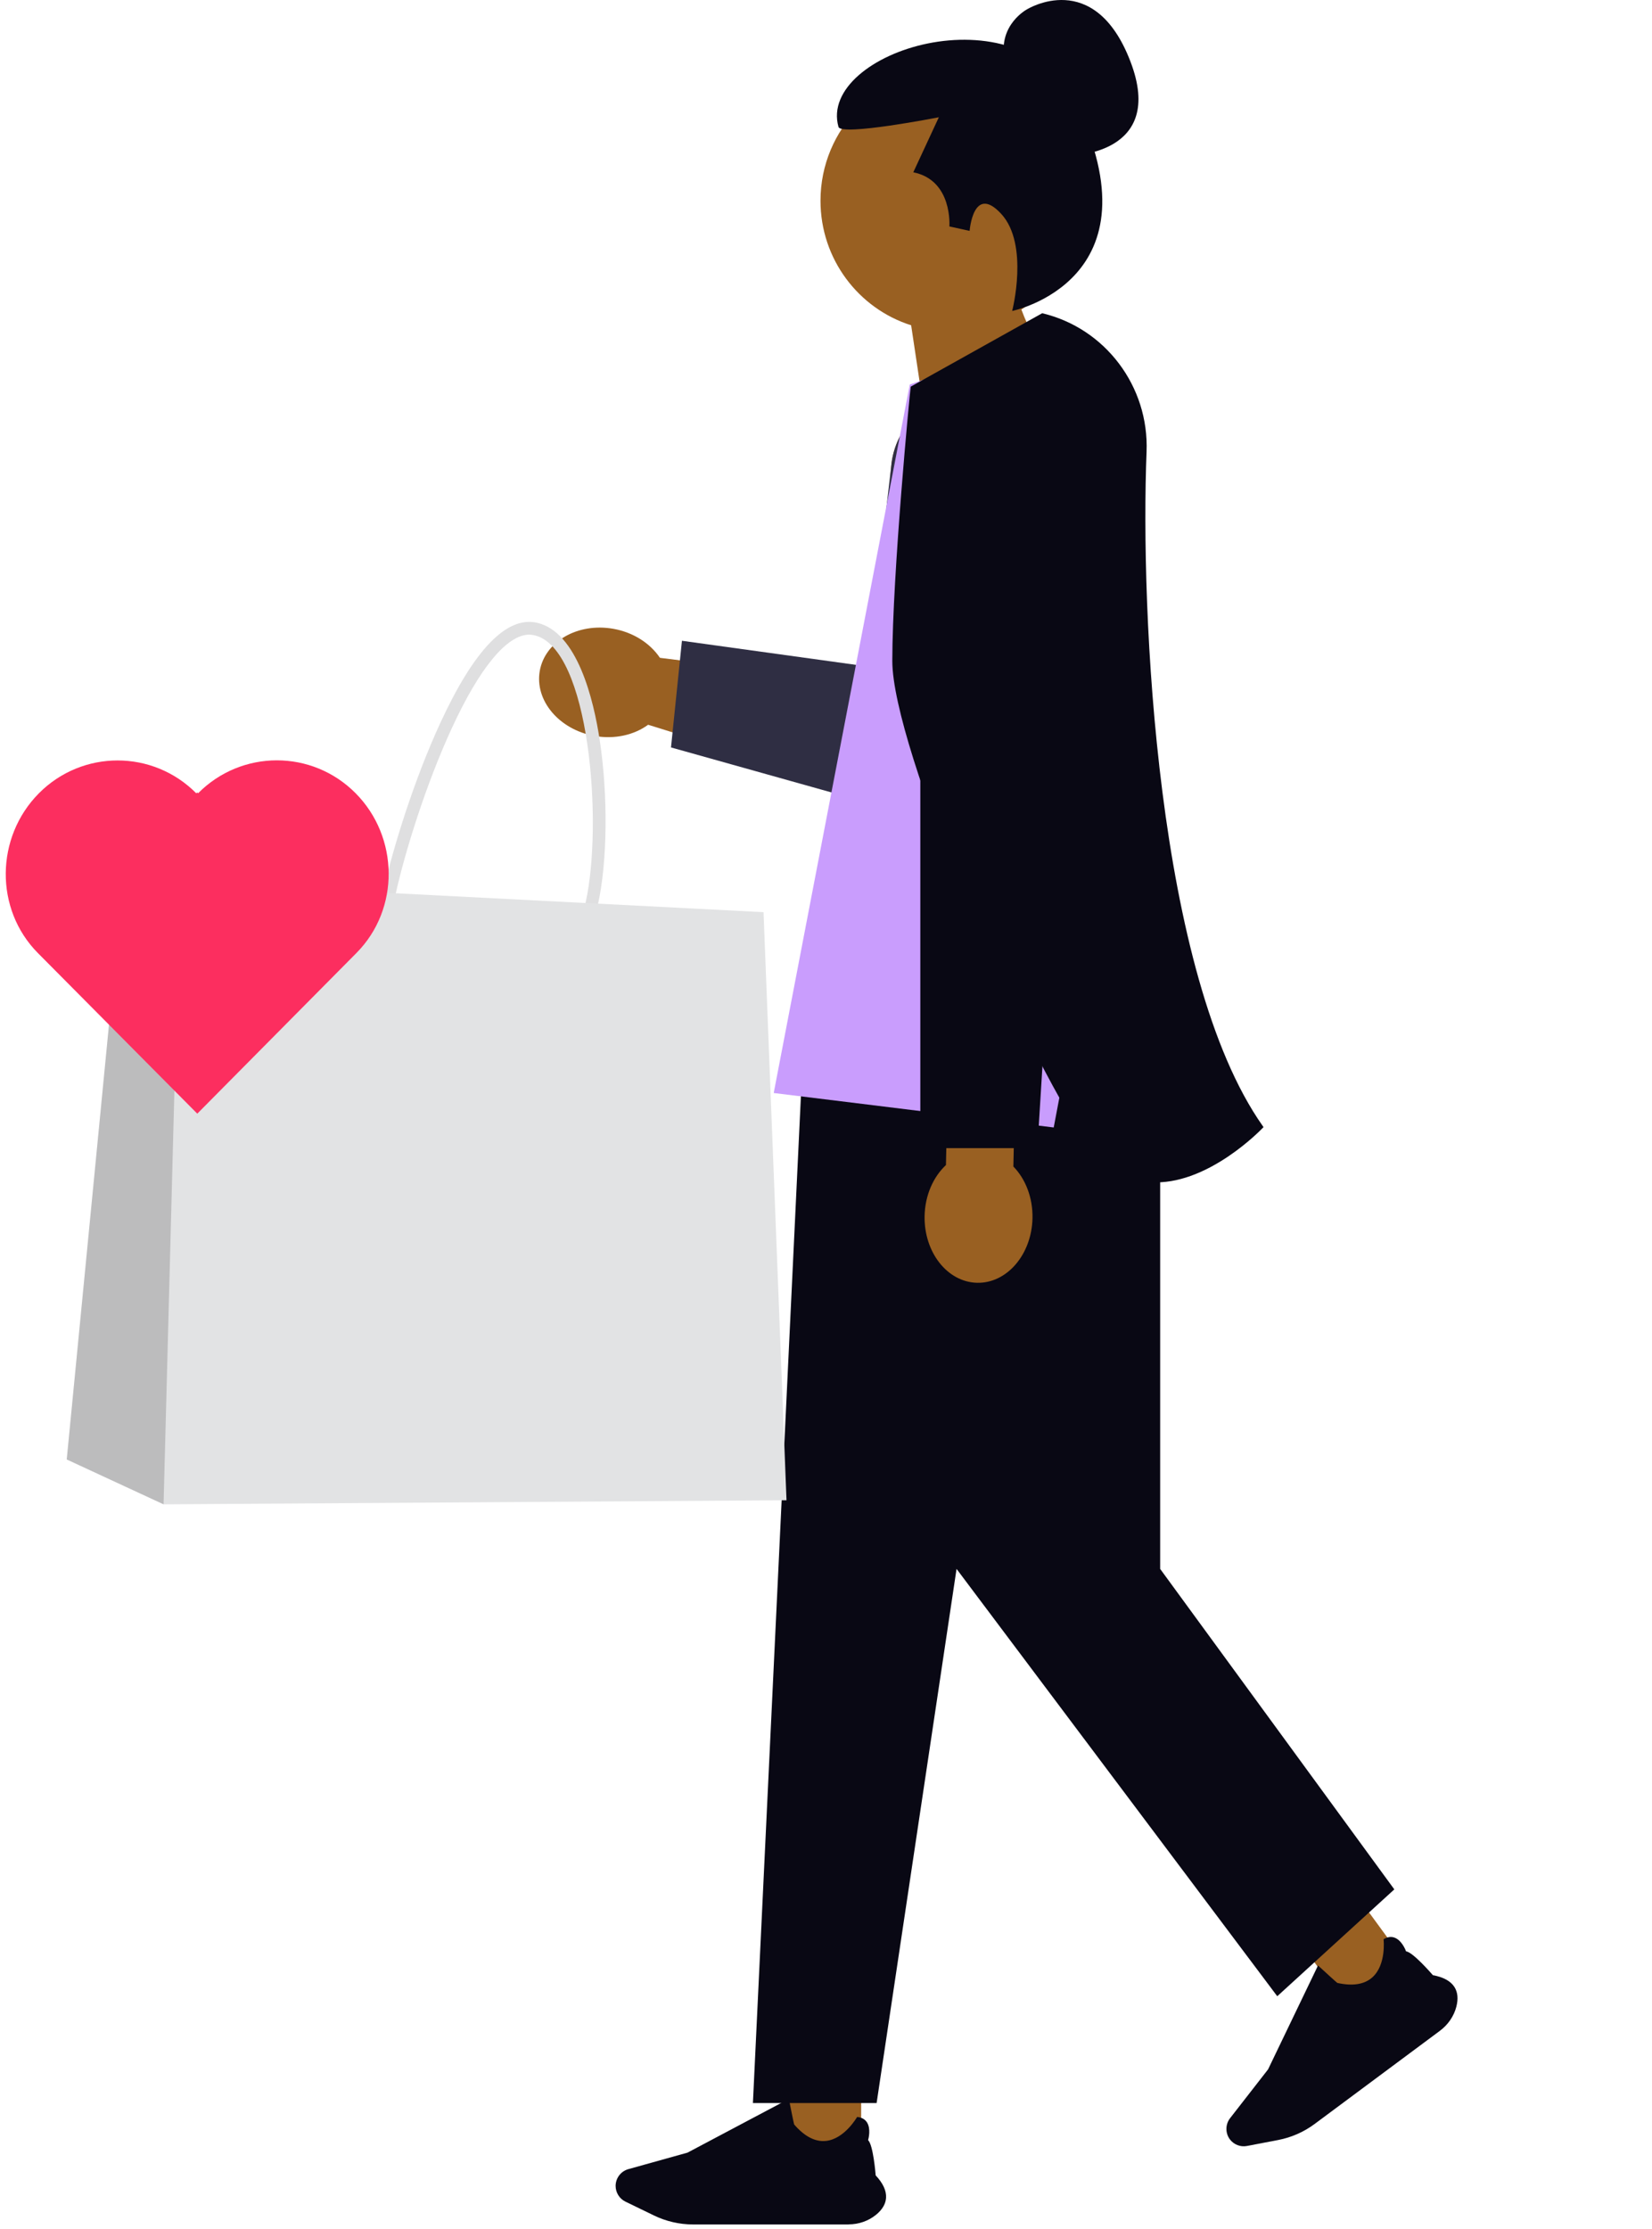 <svg width="109" height="147" viewBox="0 0 109 147" fill="none" xmlns="http://www.w3.org/2000/svg">
<path d="M69.267 31.227C69.267 31.627 69.221 32.037 69.125 32.447L65.104 49.697C64.534 52.15 62.096 53.668 59.666 53.088L43.552 48.047L42.765 47.803C41.848 48.472 40.568 48.78 39.23 48.542C36.892 48.125 35.272 46.206 35.614 44.254C35.956 42.303 38.128 41.059 40.467 41.474C41.805 41.711 42.905 42.441 43.54 43.385H43.552L43.593 43.395L57.618 45.144L58.797 30.802C59.021 28.061 61.293 25.953 64.021 25.953C66.981 25.953 69.267 28.391 69.267 31.227Z" fill="#996022"/>
<path d="M69.266 31.227C69.266 31.627 69.221 32.037 69.124 32.447L65.826 50.425C65.255 52.877 62.818 54.396 60.388 53.816L44.273 49.299L44.995 42.264L57.267 43.962L58.797 30.802C59.021 28.061 61.292 25.953 64.021 25.953C66.981 25.953 69.266 28.391 69.266 31.227Z" fill="#2F2E43"/>
<path d="M90.195 125.954L86.303 128.848L89.173 132.772L93.066 129.879L90.195 125.954Z" fill="#996022"/>
<path d="M95.01 133.944L86.738 140.093C86.031 140.62 85.2 140.984 84.337 141.149L82.27 141.544C81.841 141.626 81.401 141.449 81.141 141.098C80.838 140.683 80.848 140.113 81.163 139.708L83.668 136.491L86.964 129.638L86.983 129.655C87.46 130.094 88.184 130.754 88.237 130.788C89.255 131.016 90.037 130.887 90.561 130.409C91.476 129.575 91.29 127.935 91.29 127.921V127.908L91.3 127.901C91.548 127.753 91.788 127.719 92.012 127.802C92.489 127.976 92.737 128.607 92.773 128.704C93.237 128.77 94.445 130.167 94.544 130.278C95.239 130.405 95.718 130.669 95.966 131.06C96.182 131.402 96.225 131.838 96.091 132.357C95.93 132.981 95.544 133.546 95.008 133.944H95.01Z" fill="#090814"/>
<path d="M56.82 137.408H51.983V142.284H56.82V137.408Z" fill="#996022"/>
<path d="M55.992 146.719H45.713C44.835 146.719 43.952 146.515 43.16 146.132L41.264 145.213C40.872 145.024 40.619 144.616 40.619 144.179C40.619 143.665 40.963 143.212 41.454 143.073L45.364 141.982L52.051 138.438L52.056 138.464C52.181 139.102 52.376 140.068 52.4 140.126C53.086 140.919 53.791 141.283 54.493 141.21C55.72 141.084 56.536 139.655 56.546 139.641L56.553 139.629H56.565C56.851 139.66 57.065 139.777 57.198 139.978C57.477 140.402 57.306 141.06 57.279 141.157C57.614 141.487 57.766 143.335 57.778 143.483C58.264 144.002 58.492 144.5 58.463 144.963C58.437 145.368 58.213 145.747 57.799 146.084C57.301 146.489 56.661 146.714 55.995 146.714L55.992 146.719Z" fill="#090814"/>
<path d="M76.548 61.201H53.374L49.678 138.711H57.84L63.114 103.481L84.274 131.666L91.998 124.619L76.548 103.481V61.201Z" fill="#090814"/>
<path d="M70.583 10.263C70.583 10.263 76.969 10.248 74.582 4.045C72.198 -2.158 67.756 0.62 67.756 0.62C67.756 0.62 65.884 1.617 66.272 3.839" fill="#090814"/>
<path d="M71.221 13.239C71.221 8.484 67.397 4.627 62.679 4.627C57.96 4.627 54.137 8.482 54.137 13.239C54.137 17.096 56.651 20.358 60.118 21.455L61.769 32.456L70.186 25.385C70.186 25.385 68.367 23.049 67.392 20.417C69.698 18.874 71.218 16.237 71.218 13.239H71.221Z" fill="#996022"/>
<path d="M66.784 20.509C66.784 20.509 67.917 16.126 66.064 14.11C64.214 12.099 63.976 15.228 63.976 15.228L62.64 14.935C62.64 14.935 62.874 11.89 60.26 11.364L61.945 7.735C61.945 7.735 55.499 8.996 55.323 8.368C53.925 3.417 67.26 -0.814 70.944 6.74C76.673 18.491 66.788 20.509 66.788 20.509H66.784Z" fill="#090814"/>
<path d="M71.459 50.576L75.244 61.82L53.829 61.577L57.022 51.304L71.459 50.576Z" fill="#ED9DA0"/>
<path d="M69.525 22.035L60.027 25.363L51.05 72.092L69.525 74.365L70.872 67.24L72.157 74.365H78.557L71.659 27.898C71.351 25.819 70.624 23.823 69.527 22.035H69.525Z" fill="#C99DFD"/>
<path d="M66.863 76.941L67.029 69.261L62.58 69.164L62.414 76.844C61.584 77.621 61.035 78.829 61.006 80.197C60.956 82.591 62.505 84.566 64.471 84.609C66.437 84.653 68.071 82.746 68.124 80.352C68.152 78.984 67.657 77.754 66.863 76.941Z" fill="#996022"/>
<path d="M60.723 38.498V75.727H68.447L70.73 38.811" fill="#090814"/>
<path d="M76.279 77.985C76.144 77.985 76.007 77.98 75.872 77.97C74.248 77.847 72.853 76.971 71.722 75.362C67.463 69.312 58.875 49.292 58.875 43.599C58.875 37.905 60.049 25.689 60.09 25.502L68.764 20.66C72.925 21.645 75.822 25.488 75.651 29.796C75.235 40.321 76.305 64.315 83.31 74.259L83.368 74.341L83.298 74.414C83.153 74.564 79.835 77.987 76.281 77.987L76.279 77.985Z" fill="#090814"/>
<path d="M34.44 64.401C33.16 64.401 31.76 64.084 30.381 63.773C29.358 63.54 28.458 63.484 27.732 63.438C26.637 63.368 25.768 63.312 25.287 62.665C24.811 62.027 24.811 60.94 25.287 58.795C25.92 55.947 27.33 51.404 29.06 47.666C31.288 42.843 33.432 40.624 35.429 41.075C38.105 41.681 39.173 46.184 39.57 48.816C40.126 52.488 40.078 56.85 39.45 59.669C38.617 63.407 36.709 64.394 34.438 64.394V64.399L34.44 64.401ZM34.931 41.858C33.461 41.858 31.659 44.02 29.813 48.025C28.112 51.707 26.721 56.18 26.1 58.987C25.698 60.787 25.658 61.77 25.956 62.17C26.211 62.509 26.87 62.553 27.792 62.609C28.545 62.655 29.479 62.715 30.566 62.963C34.878 63.938 37.578 64.292 38.646 59.496C39.789 54.356 38.918 42.729 35.253 41.9C35.148 41.875 35.042 41.863 34.933 41.863H34.929L34.931 41.858Z" fill="#DFDFE0"/>
<path d="M51.894 98.953L10.792 99.222L4.403 96.263L8.123 57.998L11.867 58.187L50.378 60.164L51.894 98.953Z" fill="#E2E3E4"/>
<path opacity="0.2" d="M10.792 99.222L4.403 96.263L8.123 57.998L11.867 58.187L10.792 99.222Z" fill="#272223"/>
<path d="M13.072 52.325L13.012 52.264L12.952 52.325C10.082 49.433 5.428 49.436 2.56 52.33C-0.308 55.226 -0.366 59.974 2.504 62.865L13.017 73.454L23.522 62.853C26.391 59.956 26.331 55.209 23.462 52.318C20.592 49.426 15.938 49.428 13.07 52.322L13.072 52.325Z" fill="#FC2E5F"/>
</svg>
